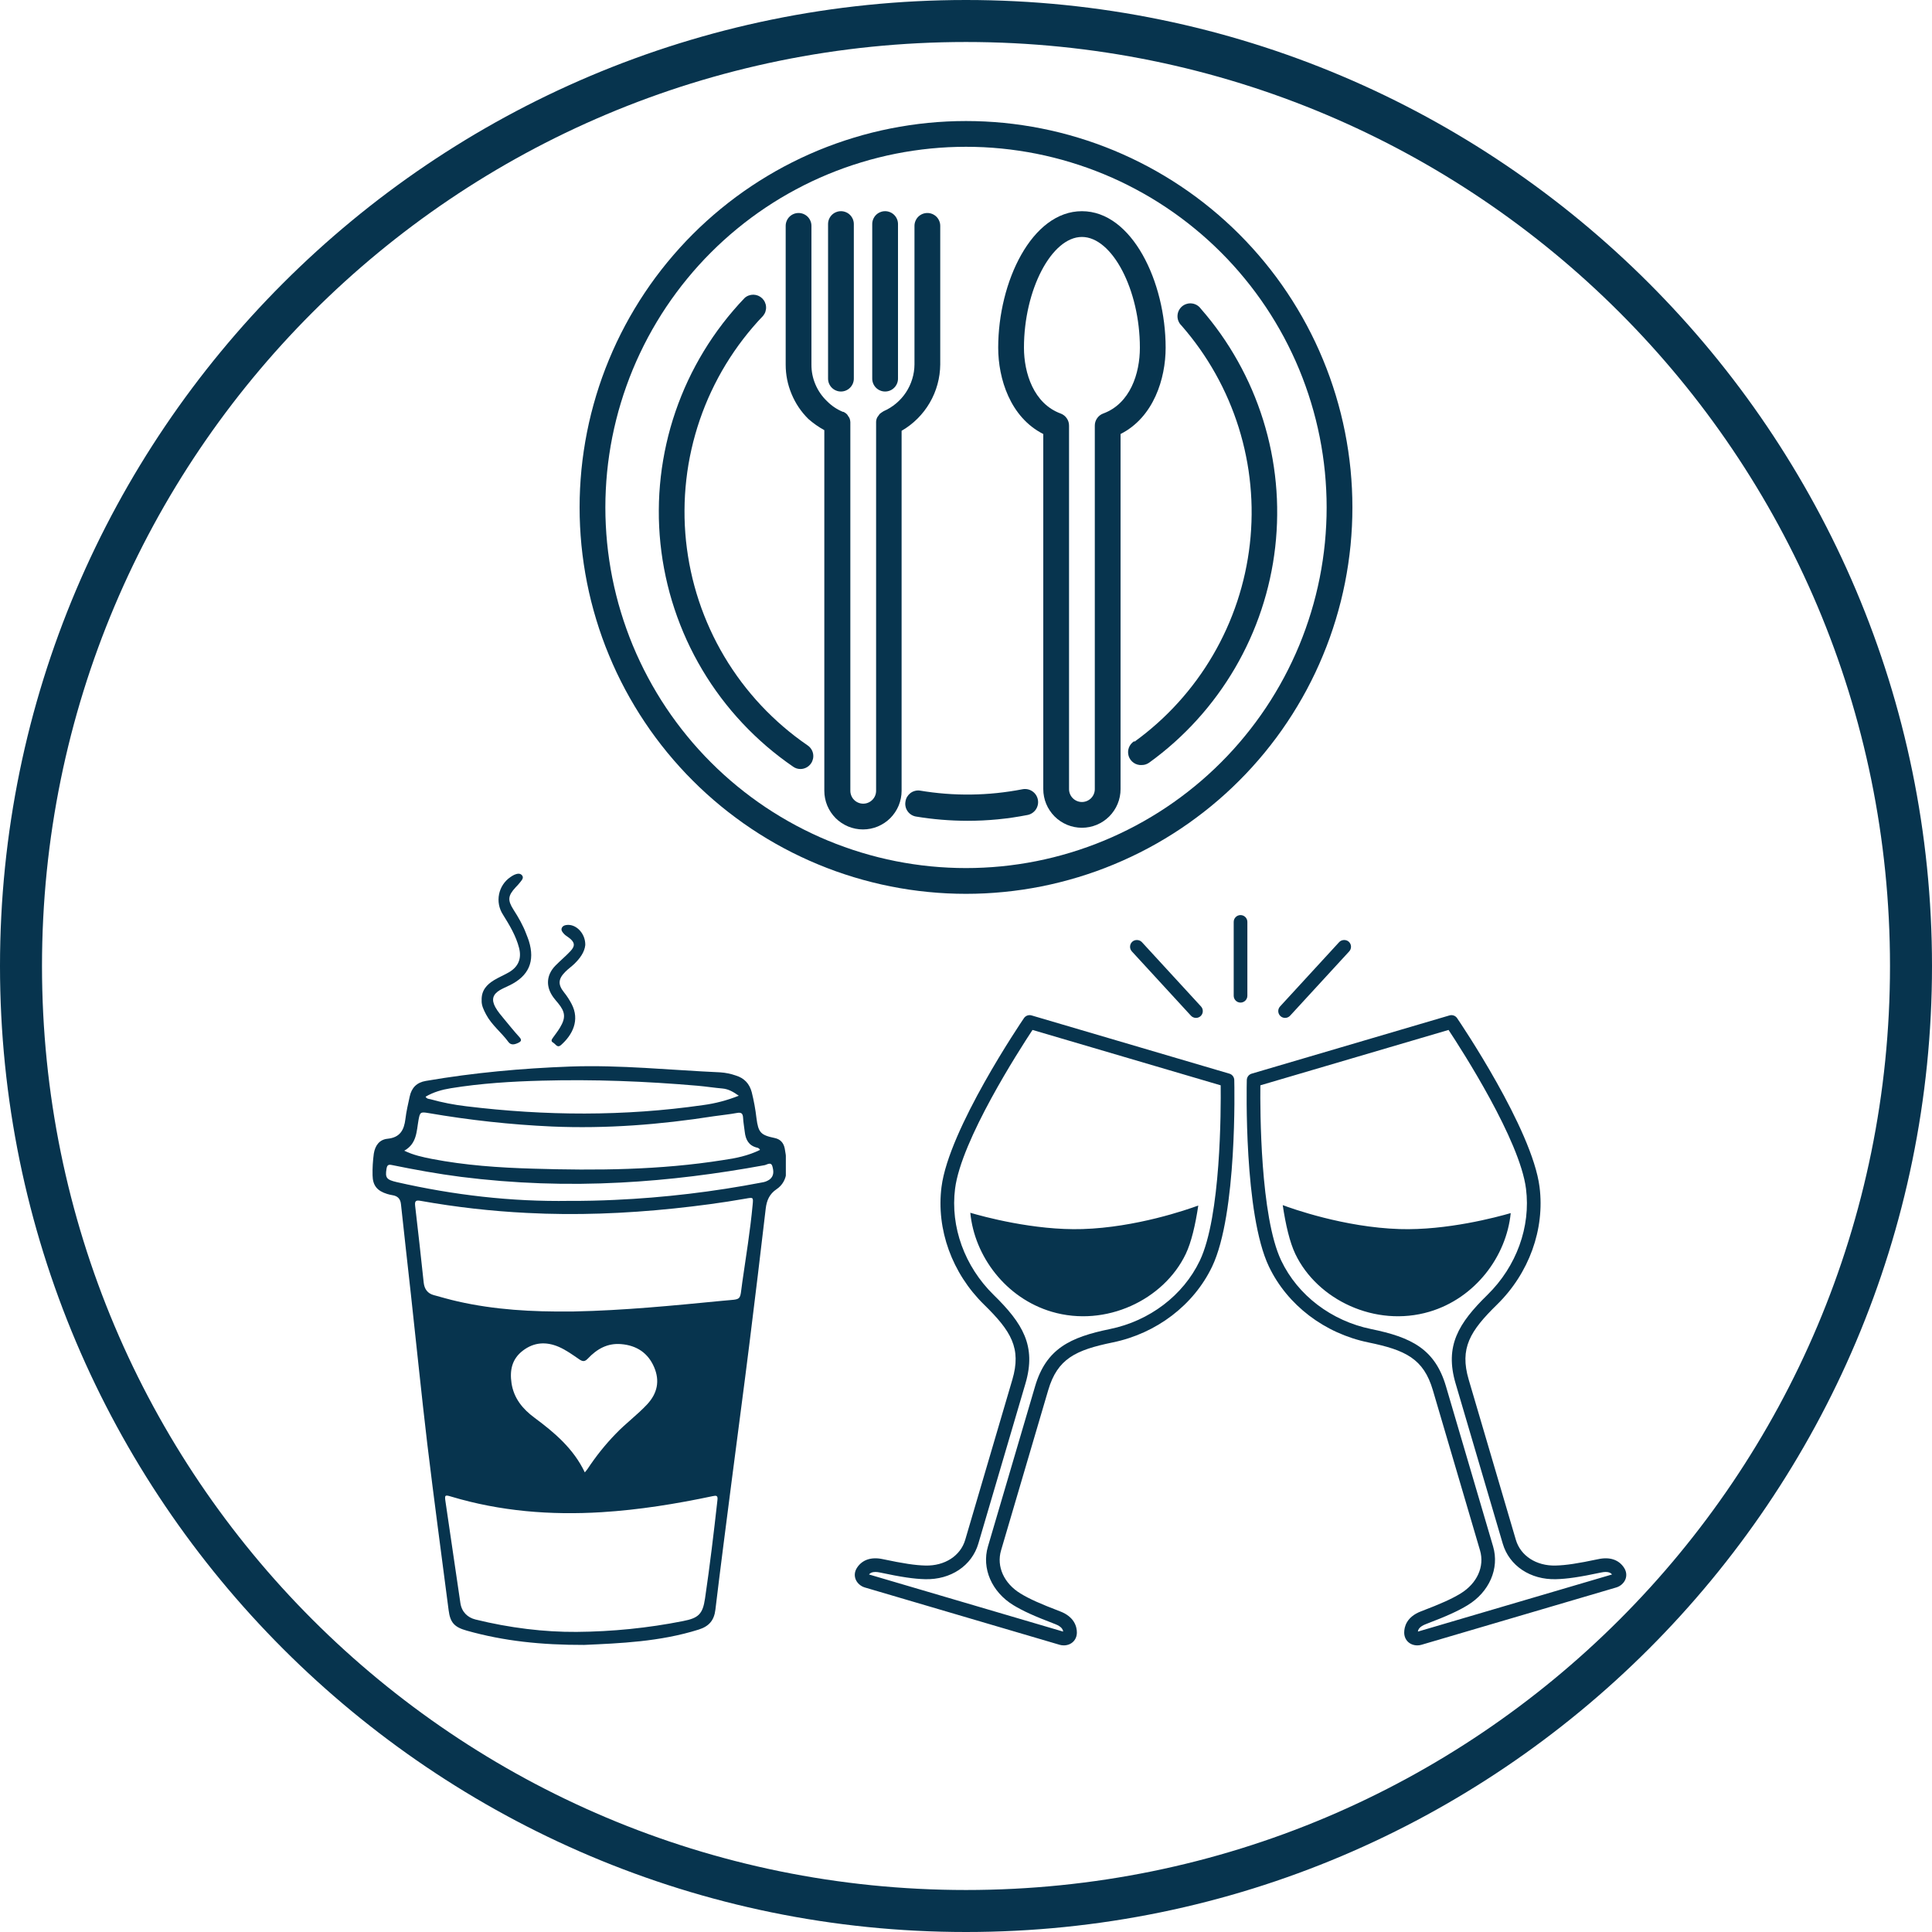 <svg xmlns="http://www.w3.org/2000/svg" xmlns:xlink="http://www.w3.org/1999/xlink" width="500" viewBox="0 0 375 375" height="500" preserveAspectRatio="xMidYMid meet"><defs><clipPath id="4a477c8f46"><path d="M 165.781 177.617 L 315.781 177.617 L 315.781 319.367 L 165.781 319.367 Z M 165.781 177.617 " clip-rule="nonzero"></path></clipPath><clipPath id="fdb0120f92"><path d="M 72.281 206 L 152.531 206 L 152.531 319.367 L 72.281 319.367 Z M 72.281 206 " clip-rule="nonzero"></path></clipPath><clipPath id="a084970c85"><path d="M 93 169.367 L 104 169.367 L 104 203 L 93 203 Z M 93 169.367 " clip-rule="nonzero"></path></clipPath><clipPath id="74da2bfdb8"><path d="M 112.5 23.492 L 262.5 23.492 L 262.5 173.492 L 112.5 173.492 Z M 112.5 23.492 " clip-rule="nonzero"></path></clipPath></defs><path fill="#07344e" d="M 187.5 0 C 84.051 0 0 84.051 0 187.5 C 0 290.949 84.051 375 187.5 375 C 290.949 375 375 290.949 375 187.5 C 375 84.051 290.949 0 187.5 0 Z M 187.5 8.152 C 286.656 8.152 366.848 88.344 366.848 187.5 C 366.848 286.656 286.656 366.848 187.5 366.848 C 88.344 366.848 8.152 286.656 8.152 187.5 C 8.152 88.344 88.344 8.152 187.5 8.152 Z M 187.5 8.152 " fill-opacity="1" fill-rule="nonzero"></path><g clip-path="url(#4a477c8f46)"><path fill="#07344e" d="M 259.926 182.871 L 248.461 195.352 C 248.219 195.613 248.094 195.953 248.109 196.305 C 248.125 196.66 248.277 196.988 248.539 197.227 C 248.785 197.453 249.102 197.574 249.434 197.574 C 249.805 197.574 250.16 197.418 250.41 197.145 L 261.879 184.664 C 262.121 184.402 262.242 184.066 262.23 183.711 C 262.215 183.355 262.062 183.031 261.801 182.789 C 261.281 182.316 260.402 182.352 259.926 182.871 Z M 221.645 182.871 C 221.172 182.352 220.289 182.316 219.773 182.789 C 219.512 183.031 219.359 183.355 219.344 183.711 C 219.328 184.066 219.453 184.402 219.691 184.664 L 231.16 197.145 C 231.41 197.418 231.77 197.574 232.137 197.574 C 232.473 197.574 232.789 197.453 233.035 197.227 C 233.297 196.988 233.449 196.66 233.461 196.305 C 233.477 195.953 233.355 195.613 233.113 195.352 Z M 240.785 177.617 C 240.055 177.617 239.461 178.211 239.461 178.941 L 239.461 193.273 C 239.461 194.008 240.055 194.602 240.785 194.602 C 241.516 194.602 242.113 194.008 242.113 193.273 L 242.113 178.941 C 242.113 178.211 241.516 177.617 240.785 177.617 Z M 271.676 238.562 C 260.855 238.223 250.605 234.523 248.977 233.914 C 249.543 237.719 250.332 241.113 251.422 243.398 C 255.68 252.297 266.949 257.695 277.418 254.613 C 286.34 251.988 292.398 243.867 293.23 235.461 C 290.504 236.254 280.82 238.848 271.676 238.562 Z M 244.637 210.66 C 244.586 215.379 244.598 236.137 248.695 244.703 C 251.91 251.43 258.434 256.391 266.137 257.969 C 273.906 259.562 278.52 261.805 280.66 269.082 L 289.812 300.176 C 291.062 304.426 289.078 309.004 284.867 311.566 C 283 312.703 280.805 313.699 276.781 315.23 C 275.465 315.73 275.25 316.328 275.215 316.691 L 312.898 305.602 C 312.68 305.336 312.348 305.117 311.672 305.117 C 311.41 305.117 311.117 305.152 310.793 305.219 C 306.582 306.113 304.199 306.465 302.008 306.52 C 297.039 306.652 292.945 303.91 291.684 299.625 L 282.531 268.531 C 280.391 261.254 283.055 256.867 288.719 251.324 C 294.34 245.82 297.137 238.121 296.195 230.723 C 295 221.297 283.766 203.848 281.164 199.91 Z M 275.105 319.367 C 273.629 319.367 272.559 318.324 272.555 316.883 C 272.555 315.809 272.977 313.84 275.836 312.754 C 279.695 311.285 281.77 310.348 283.492 309.301 C 286.707 307.34 288.191 304.055 287.27 300.926 L 278.117 269.832 C 276.324 263.73 272.809 262.043 265.605 260.566 C 257.094 258.82 249.875 253.316 246.301 245.848 C 241.414 235.625 241.977 210.688 242.004 209.633 C 242.016 209.055 242.402 208.555 242.953 208.395 L 281.352 197.09 C 281.902 196.93 282.5 197.141 282.82 197.617 C 283.418 198.492 297.398 219.148 298.824 230.387 C 299.871 238.605 296.785 247.141 290.574 253.219 C 285.32 258.359 283.281 261.684 285.074 267.785 L 294.227 298.879 C 295.141 301.984 298.203 303.969 301.941 303.871 C 303.953 303.82 306.203 303.48 310.246 302.625 C 312.492 302.148 314.238 302.758 315.242 304.32 C 315.68 305.008 315.777 305.781 315.512 306.496 C 315.227 307.258 314.539 307.883 313.715 308.125 L 275.898 319.254 C 275.645 319.328 275.379 319.367 275.105 319.367 Z M 188.336 235.398 C 189.141 243.824 195.215 251.98 204.156 254.613 C 214.621 257.695 225.895 252.297 230.152 243.398 C 231.234 241.133 232.02 237.77 232.586 233.992 C 230.402 234.797 220.516 238.238 210.105 238.562 C 200.707 238.855 190.73 236.105 188.336 235.398 Z M 168.672 305.602 L 206.355 316.691 C 206.32 316.312 206.094 315.727 204.793 315.23 C 200.766 313.699 198.574 312.703 196.703 311.566 C 192.496 309.004 190.508 304.426 191.758 300.176 L 200.91 269.082 C 203.055 261.805 207.668 259.562 215.434 257.969 C 223.141 256.391 229.66 251.43 232.879 244.703 C 236.98 236.133 236.988 215.379 236.934 210.66 L 200.41 199.91 C 197.809 203.848 186.574 221.301 185.379 230.723 C 184.438 238.121 187.234 245.82 192.852 251.324 C 198.52 256.867 201.184 261.254 199.043 268.531 L 189.891 299.625 C 188.629 303.91 184.535 306.652 179.562 306.52 C 177.375 306.465 174.992 306.113 170.777 305.219 C 170.457 305.152 170.16 305.117 169.898 305.117 C 169.215 305.117 168.883 305.344 168.672 305.602 Z M 206.469 319.367 C 206.195 319.367 205.926 319.328 205.676 319.254 L 167.859 308.125 C 167.035 307.883 166.348 307.258 166.062 306.496 C 165.797 305.781 165.891 305.008 166.332 304.32 C 167.336 302.758 169.082 302.148 171.328 302.625 C 175.367 303.48 177.621 303.82 179.633 303.871 C 183.383 303.961 186.434 301.984 187.348 298.879 L 196.496 267.785 C 198.293 261.684 196.254 258.359 191 253.219 C 184.789 247.141 181.703 238.605 182.746 230.387 C 184.176 219.148 198.156 198.492 198.75 197.617 C 199.074 197.141 199.668 196.93 200.223 197.09 L 238.621 208.395 C 239.172 208.555 239.559 209.055 239.57 209.633 C 239.598 210.688 240.16 235.625 235.27 245.848 C 231.699 253.316 224.48 258.82 215.969 260.566 C 208.766 262.043 205.25 263.73 203.457 269.832 L 194.305 300.926 C 193.383 304.055 194.867 307.34 198.082 309.301 C 199.801 310.348 201.875 311.281 205.738 312.754 C 208.598 313.84 209.02 315.809 209.02 316.883 C 209.016 318.324 207.945 319.367 206.469 319.367 " fill-opacity="1" fill-rule="nonzero"></path></g><g clip-path="url(#fdb0120f92)"><path fill="#07344e" d="M 113.375 319.277 C 105.078 319.297 97.766 318.531 90.594 316.504 C 88.203 315.832 87.387 314.965 87.078 312.539 C 85.691 301.797 84.234 291.055 82.938 280.281 C 81.793 270.598 80.82 260.895 79.75 251.191 C 79.105 245.371 78.449 239.535 77.824 233.711 C 77.703 232.637 77.148 232.137 76.145 231.98 C 75.816 231.93 75.484 231.84 75.176 231.754 C 73.234 231.164 72.352 230.145 72.316 228.133 C 72.281 226.73 72.367 225.309 72.559 223.906 C 72.816 222.348 73.633 221.188 75.227 221.031 C 77.652 220.789 78.43 219.332 78.691 217.203 C 78.863 215.73 79.211 214.273 79.523 212.836 C 79.887 211.137 80.891 210.098 82.66 209.805 C 91.926 208.211 101.246 207.363 110.656 207.016 C 120.41 206.668 130.074 207.707 139.793 208.141 C 140.836 208.211 141.855 208.418 142.844 208.766 C 144.473 209.266 145.477 210.359 145.91 211.988 C 146.324 213.652 146.637 215.332 146.828 217.027 C 147.191 219.836 147.645 220.32 150.379 220.891 C 151.523 221.133 152.113 221.879 152.32 222.938 C 152.613 224.426 152.719 225.969 152.633 227.477 C 152.562 228.844 151.852 230.09 150.711 230.836 C 149.359 231.754 148.82 232.984 148.629 234.562 C 147.625 243.223 146.57 251.887 145.496 260.531 C 144.387 269.469 143.172 278.41 142.031 287.348 C 140.957 295.699 139.863 304.066 138.859 312.434 C 138.617 314.531 137.594 315.676 135.621 316.297 C 128.082 318.672 120.305 318.965 113.375 319.277 Z M 110.723 254.555 C 110.949 254.555 111.176 254.555 111.398 254.555 C 121.066 254.363 130.664 253.41 140.281 252.477 C 144.145 252.094 143.535 252.648 144.09 248.801 C 144.801 243.848 145.617 238.91 146.082 233.902 C 146.223 232.379 146.258 232.379 144.715 232.656 C 140.105 233.469 135.465 234.074 130.82 234.562 C 121.309 235.547 111.781 235.93 102.234 235.426 C 95.34 235.082 88.461 234.301 81.672 233.09 C 80.805 232.934 80.457 233.02 80.578 234.043 C 81.168 239.012 81.707 244.004 82.242 248.977 C 82.383 250.207 82.988 251.055 84.199 251.383 C 85.742 251.801 87.266 252.25 88.824 252.598 C 96.031 254.242 103.363 254.641 110.723 254.555 Z M 111.918 316.75 C 118.848 316.695 125.762 316.004 132.57 314.652 C 135.602 314.062 136.398 313.285 136.848 310.25 C 137.785 303.895 138.547 297.52 139.258 291.145 C 139.363 290.258 139.016 290.258 138.34 290.398 C 131.219 291.906 124.047 293.066 116.754 293.516 C 106.859 294.121 97.09 293.344 87.562 290.484 C 86.367 290.121 86.281 290.191 86.469 291.453 C 87.422 298.039 88.395 304.605 89.363 311.168 C 89.621 312.887 90.766 313.961 92.273 314.34 C 98.926 315.984 105.699 316.801 111.918 316.75 Z M 147.52 223.195 C 147.398 222.953 147.176 222.781 146.898 222.746 C 145.32 222.348 144.73 221.203 144.559 219.715 C 144.453 218.797 144.281 217.879 144.23 216.941 C 144.18 216.129 143.902 215.867 143.051 216.023 C 141.562 216.301 140.039 216.441 138.531 216.664 C 128.117 218.293 117.672 219.109 107.137 218.656 C 99.098 218.293 91.078 217.41 83.145 216.043 C 81.602 215.781 81.516 215.887 81.238 217.375 C 80.84 219.559 80.945 221.965 78.465 223.352 C 80.27 224.219 82.02 224.582 83.75 224.93 C 90.266 226.195 96.848 226.645 103.449 226.836 C 115.781 227.215 128.102 227.113 140.332 225.172 C 142.809 224.824 145.234 224.324 147.52 223.195 Z M 113.512 285.789 C 113.738 285.512 113.91 285.32 114.051 285.113 C 115.66 282.672 117.5 280.367 119.543 278.27 C 121.465 276.262 123.719 274.617 125.625 272.57 C 127.598 270.441 128.102 268.031 126.973 265.383 C 125.797 262.625 123.598 261.152 120.598 260.895 C 117.914 260.652 115.852 261.848 114.102 263.699 C 113.496 264.344 113.082 264.289 112.422 263.84 C 111.141 262.957 109.875 262.039 108.438 261.414 C 105.996 260.375 103.656 260.512 101.508 262.141 C 99.359 263.77 98.91 265.969 99.289 268.5 C 99.742 271.426 101.457 273.488 103.727 275.168 C 107.625 278.062 111.312 281.164 113.512 285.789 Z M 143.398 212.68 C 142.324 211.918 141.387 211.383 140.227 211.277 C 138.598 211.137 136.988 210.879 135.359 210.738 C 125.328 209.875 115.281 209.477 105.215 209.754 C 99.273 209.91 93.348 210.273 87.492 211.227 C 85.793 211.504 84.133 211.969 82.605 212.871 C 82.848 213.305 83.215 213.285 83.523 213.355 C 85.812 213.996 88.152 214.449 90.508 214.727 C 105.82 216.594 121.152 216.699 136.449 214.5 C 138.844 214.188 141.18 213.562 143.398 212.68 Z M 110.566 233.09 C 113.496 233.105 116.426 233.035 119.352 232.898 C 128.949 232.465 138.512 231.32 147.953 229.504 C 148.473 229.434 148.961 229.227 149.391 228.93 C 150.277 228.238 150.172 227.25 149.914 226.367 C 149.652 225.449 148.871 226.07 148.406 226.16 C 139.172 227.855 129.867 229.051 120.477 229.535 C 110.137 230.09 99.758 229.727 89.484 228.43 C 84.996 227.855 80.547 227.043 76.109 226.141 C 75.383 225.984 75.141 226.125 75.02 226.867 C 74.742 228.602 75 228.984 77.012 229.449 C 88.047 231.961 99.223 233.277 110.566 233.09 Z M 110.566 233.09 " fill-opacity="1" fill-rule="nonzero"></path></g><g clip-path="url(#a084970c85)"><path fill="#07344e" d="M 93.488 194.16 C 93.418 192.254 94.473 191.113 95.895 190.246 C 96.848 189.672 97.887 189.242 98.84 188.688 C 100.625 187.613 101.266 186.051 100.762 184.027 C 100.156 181.652 98.91 179.59 97.625 177.527 C 96.051 175.105 96.691 171.863 99.082 170.234 C 99.324 170.062 99.586 169.906 99.844 169.785 C 100.348 169.578 100.918 169.438 101.301 169.871 C 101.75 170.375 101.266 170.84 100.969 171.238 C 100.695 171.586 100.398 171.914 100.086 172.227 C 98.598 173.84 98.477 174.707 99.672 176.574 C 100.641 178.082 101.523 179.609 102.148 181.289 C 102.32 181.738 102.512 182.188 102.652 182.641 C 103.883 186.59 102.633 189.449 98.91 191.25 C 98.27 191.562 97.609 191.84 97.02 192.184 C 95.633 193.016 95.359 194.039 96.137 195.477 C 96.621 196.359 97.281 197.105 97.922 197.887 C 98.875 199.027 99.793 200.188 100.797 201.281 C 101.367 201.906 101.145 202.164 100.504 202.457 C 99.863 202.754 99.168 202.91 98.684 202.25 C 97.332 200.398 95.445 198.977 94.352 196.914 C 93.887 196.031 93.434 195.129 93.488 194.16 Z M 93.488 194.16 " fill-opacity="1" fill-rule="nonzero"></path></g><path fill="#07344e" d="M 113.602 183.438 C 113.461 184.805 112.578 186.02 111.469 187.094 C 110.914 187.629 110.258 188.078 109.719 188.633 C 108.332 190.02 108.266 191.113 109.496 192.637 C 110.047 193.328 110.535 194.074 110.949 194.871 C 112.594 198.008 111.121 200.898 108.852 202.875 C 108.16 203.465 107.812 202.613 107.363 202.371 C 106.828 202.078 107.121 201.715 107.363 201.367 C 107.812 200.742 108.297 200.121 108.699 199.445 C 109.84 197.539 109.738 196.43 108.316 194.699 C 108.004 194.332 107.691 193.969 107.398 193.57 C 105.891 191.492 106.031 189.242 107.812 187.422 C 108.75 186.469 109.77 185.621 110.691 184.648 C 111.695 183.594 111.59 182.883 110.414 182 C 110.082 181.758 109.719 181.547 109.461 181.254 C 109.199 180.961 108.82 180.562 109.062 180.074 C 109.285 179.641 109.738 179.539 110.203 179.52 C 111.953 179.453 113.652 181.27 113.602 183.438 Z M 113.602 183.438 " fill-opacity="1" fill-rule="nonzero"></path><g clip-path="url(#74da2bfdb8)"><path fill="#07344e" d="M 187.5 173.492 C 188.727 173.492 189.953 173.461 191.18 173.402 C 192.406 173.34 193.629 173.25 194.852 173.129 C 196.074 173.012 197.289 172.859 198.504 172.68 C 199.719 172.5 200.93 172.289 202.133 172.051 C 203.336 171.812 204.531 171.543 205.723 171.242 C 206.914 170.945 208.098 170.617 209.27 170.262 C 210.445 169.906 211.609 169.52 212.766 169.109 C 213.922 168.695 215.066 168.254 216.203 167.781 C 217.336 167.312 218.457 166.816 219.566 166.289 C 220.676 165.766 221.773 165.215 222.855 164.637 C 223.938 164.059 225.004 163.453 226.059 162.82 C 227.109 162.191 228.148 161.535 229.168 160.852 C 230.188 160.172 231.191 159.465 232.176 158.73 C 233.164 158 234.129 157.246 235.078 156.469 C 236.027 155.688 236.957 154.887 237.867 154.062 C 238.777 153.238 239.664 152.395 240.531 151.523 C 241.402 150.656 242.246 149.77 243.07 148.859 C 243.895 147.949 244.695 147.02 245.477 146.07 C 246.254 145.121 247.008 144.156 247.742 143.168 C 248.473 142.184 249.18 141.18 249.859 140.16 C 250.543 139.141 251.199 138.102 251.828 137.051 C 252.461 135.996 253.066 134.93 253.645 133.848 C 254.223 132.766 254.773 131.668 255.301 130.559 C 255.824 129.449 256.32 128.328 256.789 127.191 C 257.262 126.059 257.703 124.914 258.117 123.758 C 258.527 122.602 258.914 121.438 259.27 120.262 C 259.625 119.09 259.953 117.906 260.254 116.715 C 260.551 115.523 260.82 114.328 261.059 113.125 C 261.297 111.918 261.508 110.711 261.688 109.496 C 261.867 108.281 262.02 107.066 262.141 105.844 C 262.258 104.621 262.348 103.398 262.41 102.172 C 262.469 100.945 262.5 99.719 262.5 98.492 C 262.5 97.266 262.469 96.039 262.41 94.812 C 262.348 93.586 262.258 92.363 262.141 91.141 C 262.02 89.918 261.867 88.699 261.688 87.488 C 261.508 86.273 261.297 85.062 261.059 83.859 C 260.82 82.656 260.551 81.457 260.254 80.27 C 259.953 79.078 259.625 77.895 259.27 76.719 C 258.914 75.547 258.527 74.379 258.117 73.227 C 257.703 72.07 257.262 70.926 256.789 69.789 C 256.32 68.656 255.824 67.535 255.301 66.426 C 254.773 65.316 254.223 64.219 253.645 63.137 C 253.066 62.055 252.461 60.988 251.828 59.934 C 251.199 58.883 250.543 57.844 249.859 56.824 C 249.18 55.805 248.473 54.801 247.742 53.812 C 247.008 52.828 246.254 51.859 245.477 50.914 C 244.695 49.965 243.895 49.035 243.07 48.125 C 242.246 47.215 241.402 46.328 240.531 45.457 C 239.664 44.59 238.777 43.746 237.867 42.922 C 236.957 42.098 236.027 41.293 235.078 40.516 C 234.129 39.738 233.164 38.98 232.176 38.25 C 231.191 37.52 230.188 36.812 229.168 36.133 C 228.148 35.449 227.109 34.793 226.059 34.164 C 225.004 33.531 223.938 32.926 222.855 32.348 C 221.773 31.77 220.676 31.219 219.566 30.691 C 218.457 30.168 217.336 29.672 216.203 29.199 C 215.066 28.73 213.922 28.289 212.766 27.875 C 211.609 27.461 210.445 27.078 209.27 26.723 C 208.098 26.363 206.914 26.039 205.723 25.738 C 204.531 25.441 203.336 25.172 202.133 24.934 C 200.93 24.695 199.719 24.484 198.504 24.305 C 197.289 24.125 196.074 23.973 194.852 23.852 C 193.629 23.734 192.406 23.641 191.18 23.582 C 189.953 23.523 188.727 23.492 187.5 23.492 C 186.273 23.492 185.047 23.523 183.82 23.582 C 182.594 23.641 181.371 23.734 180.148 23.852 C 178.926 23.973 177.711 24.125 176.496 24.305 C 175.281 24.484 174.07 24.695 172.867 24.934 C 171.664 25.172 170.469 25.441 169.277 25.738 C 168.086 26.039 166.902 26.363 165.73 26.723 C 164.555 27.078 163.391 27.461 162.234 27.875 C 161.078 28.289 159.934 28.73 158.797 29.199 C 157.664 29.672 156.543 30.168 155.434 30.691 C 154.324 31.219 153.227 31.77 152.145 32.348 C 151.062 32.926 149.996 33.531 148.941 34.164 C 147.891 34.793 146.852 35.449 145.832 36.133 C 144.812 36.812 143.809 37.52 142.824 38.25 C 141.836 38.98 140.871 39.738 139.922 40.516 C 138.973 41.293 138.043 42.098 137.133 42.922 C 136.223 43.746 135.336 44.59 134.469 45.457 C 133.598 46.328 132.754 47.215 131.93 48.125 C 131.105 49.035 130.305 49.965 129.523 50.914 C 128.746 51.859 127.992 52.828 127.258 53.812 C 126.527 54.801 125.82 55.805 125.141 56.824 C 124.457 57.844 123.801 58.883 123.172 59.934 C 122.539 60.988 121.934 62.055 121.355 63.137 C 120.777 64.219 120.227 65.316 119.699 66.426 C 119.176 67.535 118.68 68.656 118.211 69.789 C 117.738 70.926 117.297 72.07 116.883 73.227 C 116.469 74.379 116.086 75.547 115.73 76.719 C 115.375 77.895 115.047 79.078 114.746 80.27 C 114.449 81.457 114.18 82.656 113.941 83.859 C 113.703 85.062 113.492 86.273 113.312 87.488 C 113.133 88.699 112.98 89.918 112.859 91.141 C 112.742 92.363 112.652 93.586 112.59 94.812 C 112.531 96.039 112.5 97.266 112.5 98.492 C 112.5 99.719 112.531 100.945 112.59 102.172 C 112.652 103.398 112.742 104.621 112.859 105.844 C 112.98 107.066 113.133 108.281 113.312 109.496 C 113.492 110.711 113.703 111.918 113.941 113.125 C 114.18 114.328 114.449 115.523 114.746 116.715 C 115.047 117.906 115.375 119.09 115.73 120.262 C 116.086 121.438 116.469 122.602 116.883 123.758 C 117.297 124.914 117.738 126.059 118.211 127.191 C 118.68 128.328 119.176 129.449 119.699 130.559 C 120.227 131.668 120.777 132.766 121.355 133.848 C 121.934 134.93 122.539 135.996 123.172 137.051 C 123.801 138.102 124.457 139.141 125.141 140.16 C 125.82 141.18 126.527 142.184 127.258 143.168 C 127.992 144.156 128.746 145.121 129.523 146.07 C 130.305 147.02 131.105 147.949 131.93 148.859 C 132.754 149.77 133.598 150.656 134.469 151.523 C 135.336 152.395 136.223 153.238 137.133 154.062 C 138.043 154.887 138.973 155.688 139.922 156.469 C 140.871 157.246 141.836 158 142.824 158.73 C 143.809 159.465 144.812 160.172 145.832 160.852 C 146.852 161.535 147.891 162.191 148.941 162.82 C 149.996 163.453 151.062 164.059 152.145 164.637 C 153.227 165.215 154.324 165.766 155.434 166.289 C 156.543 166.816 157.664 167.312 158.797 167.781 C 159.934 168.254 161.078 168.695 162.234 169.109 C 163.391 169.52 164.555 169.906 165.73 170.262 C 166.902 170.617 168.086 170.945 169.277 171.242 C 170.469 171.543 171.664 171.812 172.867 172.051 C 174.07 172.289 175.281 172.5 176.496 172.68 C 177.711 172.859 178.926 173.012 180.148 173.129 C 181.371 173.25 182.594 173.34 183.82 173.402 C 185.047 173.461 186.273 173.492 187.5 173.492 Z M 187.5 28.492 C 188.645 28.492 189.789 28.52 190.934 28.574 C 192.078 28.633 193.223 28.715 194.359 28.828 C 195.5 28.941 196.637 29.082 197.77 29.25 C 198.906 29.418 200.031 29.613 201.156 29.836 C 202.281 30.059 203.398 30.312 204.508 30.59 C 205.621 30.867 206.723 31.172 207.82 31.508 C 208.918 31.84 210.004 32.199 211.082 32.582 C 212.16 32.969 213.23 33.383 214.289 33.82 C 215.348 34.258 216.395 34.723 217.43 35.211 C 218.465 35.703 219.488 36.219 220.496 36.758 C 221.508 37.297 222.504 37.863 223.488 38.449 C 224.469 39.039 225.438 39.652 226.391 40.289 C 227.344 40.926 228.277 41.586 229.199 42.266 C 230.117 42.949 231.023 43.656 231.906 44.383 C 232.793 45.109 233.66 45.855 234.508 46.625 C 235.359 47.395 236.188 48.184 236.996 48.996 C 237.809 49.805 238.598 50.633 239.367 51.484 C 240.137 52.332 240.883 53.199 241.609 54.086 C 242.336 54.969 243.043 55.871 243.723 56.793 C 244.406 57.715 245.066 58.648 245.703 59.602 C 246.34 60.555 246.953 61.523 247.539 62.504 C 248.129 63.488 248.695 64.484 249.234 65.492 C 249.773 66.504 250.289 67.527 250.777 68.562 C 251.27 69.598 251.734 70.645 252.172 71.703 C 252.609 72.762 253.023 73.832 253.406 74.91 C 253.793 75.988 254.152 77.074 254.484 78.172 C 254.816 79.27 255.125 80.371 255.402 81.484 C 255.68 82.594 255.93 83.711 256.156 84.836 C 256.379 85.961 256.574 87.086 256.742 88.219 C 256.91 89.355 257.051 90.492 257.164 91.629 C 257.273 92.77 257.359 93.914 257.414 95.059 C 257.473 96.203 257.5 97.348 257.5 98.492 C 257.5 99.637 257.473 100.781 257.414 101.926 C 257.359 103.07 257.273 104.215 257.164 105.352 C 257.051 106.492 256.91 107.629 256.742 108.762 C 256.574 109.895 256.379 111.023 256.156 112.148 C 255.93 113.273 255.68 114.391 255.402 115.5 C 255.125 116.613 254.816 117.715 254.484 118.812 C 254.152 119.906 253.793 120.996 253.406 122.074 C 253.023 123.152 252.609 124.223 252.172 125.281 C 251.734 126.34 251.27 127.387 250.777 128.422 C 250.289 129.457 249.773 130.48 249.234 131.488 C 248.695 132.5 248.129 133.496 247.539 134.48 C 246.953 135.461 246.34 136.43 245.703 137.383 C 245.066 138.336 244.406 139.27 243.723 140.191 C 243.043 141.109 242.336 142.016 241.609 142.898 C 240.883 143.785 240.137 144.652 239.367 145.5 C 238.598 146.352 237.809 147.18 236.996 147.988 C 236.188 148.801 235.359 149.59 234.508 150.359 C 233.66 151.129 232.793 151.875 231.906 152.602 C 231.023 153.328 230.117 154.035 229.199 154.715 C 228.277 155.398 227.344 156.059 226.391 156.695 C 225.438 157.332 224.469 157.945 223.488 158.531 C 222.504 159.121 221.508 159.688 220.496 160.227 C 219.488 160.766 218.465 161.281 217.43 161.77 C 216.395 162.262 215.348 162.727 214.289 163.164 C 213.23 163.602 212.16 164.016 211.082 164.398 C 210.004 164.785 208.918 165.145 207.82 165.477 C 206.723 165.809 205.621 166.117 204.508 166.395 C 203.398 166.672 202.281 166.922 201.156 167.148 C 200.031 167.371 198.906 167.566 197.77 167.734 C 196.637 167.902 195.5 168.043 194.359 168.156 C 193.223 168.266 192.078 168.352 190.934 168.406 C 189.789 168.465 188.645 168.492 187.5 168.492 C 186.355 168.492 185.211 168.465 184.066 168.406 C 182.922 168.352 181.777 168.266 180.641 168.156 C 179.5 168.043 178.363 167.902 177.23 167.734 C 176.094 167.566 174.969 167.371 173.844 167.148 C 172.719 166.922 171.602 166.672 170.492 166.395 C 169.379 166.117 168.277 165.809 167.18 165.477 C 166.082 165.145 164.996 164.785 163.918 164.398 C 162.84 164.016 161.77 163.602 160.711 163.164 C 159.652 162.727 158.605 162.262 157.57 161.77 C 156.535 161.281 155.512 160.766 154.504 160.227 C 153.492 159.688 152.496 159.121 151.512 158.531 C 150.531 157.945 149.562 157.332 148.609 156.695 C 147.656 156.059 146.723 155.398 145.801 154.715 C 144.883 154.035 143.977 153.328 143.094 152.602 C 142.207 151.875 141.34 151.129 140.492 150.359 C 139.641 149.59 138.812 148.801 138.004 147.988 C 137.191 147.18 136.402 146.352 135.633 145.5 C 134.863 144.652 134.117 143.785 133.391 142.898 C 132.664 142.016 131.957 141.109 131.277 140.191 C 130.594 139.27 129.934 138.336 129.297 137.383 C 128.66 136.43 128.047 135.461 127.461 134.48 C 126.871 133.496 126.305 132.5 125.766 131.488 C 125.227 130.48 124.711 129.457 124.223 128.422 C 123.73 127.387 123.266 126.34 122.828 125.281 C 122.391 124.223 121.977 123.152 121.594 122.074 C 121.207 120.996 120.848 119.906 120.516 118.812 C 120.18 117.715 119.875 116.613 119.598 115.5 C 119.32 114.391 119.07 113.273 118.844 112.148 C 118.621 111.023 118.426 109.895 118.258 108.762 C 118.09 107.629 117.949 106.492 117.836 105.352 C 117.727 104.215 117.641 103.07 117.586 101.926 C 117.527 100.781 117.5 99.637 117.5 98.492 C 117.5 97.348 117.527 96.203 117.586 95.059 C 117.641 93.914 117.727 92.77 117.836 91.629 C 117.949 90.492 118.09 89.355 118.258 88.219 C 118.426 87.086 118.621 85.961 118.844 84.836 C 119.07 83.711 119.32 82.594 119.598 81.484 C 119.875 80.371 120.18 79.27 120.516 78.172 C 120.848 77.074 121.207 75.988 121.594 74.91 C 121.977 73.832 122.391 72.762 122.828 71.703 C 123.266 70.645 123.73 69.598 124.223 68.562 C 124.711 67.527 125.227 66.504 125.766 65.492 C 126.305 64.484 126.871 63.488 127.461 62.504 C 128.047 61.523 128.66 60.555 129.297 59.602 C 129.934 58.648 130.594 57.715 131.277 56.793 C 131.957 55.871 132.664 54.969 133.391 54.086 C 134.117 53.199 134.863 52.332 135.633 51.484 C 136.402 50.633 137.191 49.805 138.004 48.996 C 138.812 48.184 139.641 47.395 140.492 46.625 C 141.34 45.855 142.207 45.109 143.094 44.383 C 143.977 43.656 144.883 42.949 145.801 42.266 C 146.723 41.586 147.656 40.926 148.609 40.289 C 149.562 39.652 150.531 39.039 151.512 38.449 C 152.496 37.863 153.492 37.297 154.504 36.758 C 155.512 36.219 156.535 35.703 157.57 35.211 C 158.605 34.723 159.652 34.258 160.711 33.82 C 161.77 33.383 162.84 32.969 163.918 32.582 C 164.996 32.199 166.082 31.84 167.18 31.508 C 168.277 31.172 169.379 30.867 170.492 30.59 C 171.602 30.312 172.719 30.059 173.844 29.836 C 174.969 29.613 176.094 29.418 177.23 29.25 C 178.363 29.082 179.5 28.941 180.641 28.828 C 181.777 28.715 182.922 28.633 184.066 28.574 C 185.211 28.52 186.355 28.492 187.5 28.492 Z M 187.5 28.492 " fill-opacity="1" fill-rule="nonzero"></path></g><path fill="#07344e" d="M 153.949 148.816 C 154.379 149.117 154.852 149.266 155.375 149.266 C 155.785 149.262 156.172 149.164 156.535 148.969 C 156.898 148.773 157.195 148.508 157.426 148.168 C 157.613 147.895 157.738 147.594 157.809 147.27 C 157.875 146.945 157.879 146.621 157.82 146.293 C 157.758 145.969 157.637 145.668 157.457 145.391 C 157.277 145.113 157.047 144.879 156.773 144.691 C 155.957 144.129 155.152 143.547 154.363 142.941 C 153.574 142.336 152.805 141.711 152.051 141.062 C 151.297 140.418 150.562 139.75 149.844 139.062 C 149.125 138.379 148.426 137.672 147.746 136.945 C 147.066 136.223 146.406 135.48 145.77 134.719 C 145.129 133.961 144.512 133.184 143.914 132.391 C 143.316 131.594 142.742 130.785 142.188 129.961 C 141.633 129.137 141.102 128.297 140.594 127.441 C 140.086 126.59 139.602 125.723 139.141 124.844 C 138.68 123.961 138.242 123.07 137.832 122.168 C 137.418 121.262 137.031 120.348 136.668 119.426 C 136.305 118.5 135.965 117.566 135.652 116.621 C 135.34 115.68 135.055 114.73 134.793 113.77 C 134.531 112.812 134.297 111.848 134.09 110.875 C 133.879 109.906 133.699 108.93 133.543 107.945 C 133.387 106.965 133.258 105.98 133.152 104.992 C 133.051 104.004 132.977 103.016 132.926 102.023 C 132.879 101.031 132.855 100.039 132.863 99.043 C 132.867 98.051 132.898 97.059 132.957 96.066 C 133.016 95.074 133.102 94.086 133.215 93.098 C 133.324 92.109 133.465 91.129 133.629 90.148 C 133.797 89.168 133.988 88.195 134.207 87.227 C 134.426 86.258 134.668 85.293 134.941 84.34 C 135.211 83.383 135.508 82.434 135.828 81.496 C 136.152 80.555 136.5 79.625 136.871 78.703 C 137.242 77.781 137.641 76.871 138.062 75.973 C 138.484 75.074 138.93 74.188 139.398 73.309 C 139.867 72.434 140.363 71.574 140.879 70.723 C 141.395 69.875 141.934 69.043 142.496 68.223 C 143.059 67.402 143.641 66.598 144.246 65.812 C 144.852 65.023 145.477 64.254 146.125 63.5 C 146.77 62.746 147.438 62.008 148.125 61.293 C 148.324 61.047 148.477 60.777 148.574 60.477 C 148.672 60.176 148.711 59.871 148.691 59.555 C 148.676 59.238 148.598 58.938 148.465 58.652 C 148.336 58.367 148.152 58.113 147.926 57.895 C 147.699 57.676 147.438 57.508 147.148 57.387 C 146.855 57.27 146.551 57.207 146.234 57.199 C 145.922 57.195 145.617 57.25 145.32 57.359 C 145.023 57.469 144.758 57.629 144.523 57.844 C 143.777 58.625 143.047 59.426 142.344 60.25 C 141.637 61.07 140.953 61.914 140.293 62.773 C 139.633 63.633 138.996 64.508 138.383 65.402 C 137.773 66.297 137.184 67.203 136.621 68.129 C 136.059 69.055 135.52 69.996 135.008 70.949 C 134.492 71.906 134.008 72.875 133.547 73.855 C 133.086 74.836 132.656 75.828 132.25 76.832 C 131.844 77.84 131.465 78.852 131.113 79.879 C 130.762 80.902 130.438 81.938 130.141 82.98 C 129.848 84.023 129.582 85.07 129.344 86.129 C 129.105 87.188 128.895 88.25 128.715 89.316 C 128.531 90.387 128.379 91.457 128.258 92.535 C 128.137 93.613 128.043 94.691 127.977 95.773 C 127.914 96.855 127.879 97.938 127.875 99.02 C 127.867 100.105 127.891 101.188 127.945 102.27 C 127.996 103.352 128.082 104.434 128.191 105.508 C 128.305 106.586 128.445 107.66 128.613 108.73 C 128.785 109.801 128.984 110.867 129.211 111.926 C 129.438 112.984 129.695 114.039 129.977 115.082 C 130.262 116.129 130.574 117.168 130.918 118.195 C 131.258 119.223 131.625 120.242 132.023 121.25 C 132.418 122.258 132.84 123.258 133.289 124.242 C 133.742 125.227 134.215 126.203 134.719 127.16 C 135.223 128.121 135.75 129.066 136.305 130 C 136.859 130.93 137.438 131.844 138.039 132.746 C 138.645 133.645 139.273 134.527 139.922 135.395 C 140.574 136.262 141.25 137.109 141.945 137.938 C 142.645 138.766 143.363 139.578 144.105 140.367 C 144.844 141.156 145.605 141.926 146.391 142.676 C 147.172 143.426 147.977 144.152 148.797 144.859 C 149.621 145.566 150.461 146.246 151.32 146.906 C 152.18 147.566 153.055 148.203 153.949 148.816 Z M 153.949 148.816 " fill-opacity="1" fill-rule="nonzero"></path><path fill="#07344e" d="M 175.75 155.59 C 175.691 155.922 175.699 156.246 175.773 156.574 C 175.844 156.898 175.977 157.195 176.172 157.469 C 176.363 157.742 176.602 157.965 176.883 158.145 C 177.164 158.32 177.473 158.438 177.801 158.492 C 181.109 159.039 184.445 159.312 187.801 159.316 C 191.711 159.32 195.586 158.945 199.426 158.191 C 199.758 158.129 200.062 158.004 200.344 157.82 C 200.629 157.633 200.863 157.402 201.055 157.125 C 201.242 156.844 201.371 156.539 201.441 156.211 C 201.512 155.879 201.512 155.547 201.449 155.215 C 201.387 154.887 201.262 154.578 201.078 154.297 C 200.895 154.016 200.66 153.777 200.383 153.59 C 200.102 153.398 199.797 153.27 199.469 153.199 C 199.137 153.133 198.805 153.129 198.477 153.191 C 191.824 154.48 185.156 154.566 178.477 153.441 C 178.152 153.41 177.836 153.438 177.527 153.531 C 177.215 153.621 176.934 153.766 176.68 153.965 C 176.426 154.168 176.219 154.406 176.055 154.688 C 175.895 154.969 175.793 155.27 175.75 155.59 Z M 175.75 155.59 " fill-opacity="1" fill-rule="nonzero"></path><path fill="#07344e" d="M 220.148 143.867 C 219.91 144.012 219.703 144.195 219.527 144.41 C 219.348 144.625 219.211 144.863 219.113 145.125 C 219.016 145.387 218.965 145.66 218.957 145.938 C 218.953 146.219 218.992 146.492 219.074 146.758 C 219.16 147.023 219.285 147.27 219.453 147.492 C 219.621 147.715 219.82 147.906 220.051 148.062 C 220.281 148.223 220.531 148.336 220.801 148.41 C 221.07 148.484 221.348 148.512 221.625 148.492 C 222.16 148.488 222.641 148.328 223.074 148.016 C 223.918 147.406 224.742 146.777 225.551 146.125 C 226.363 145.473 227.152 144.801 227.93 144.105 C 228.703 143.414 229.457 142.699 230.195 141.965 C 230.934 141.234 231.652 140.484 232.348 139.711 C 233.047 138.941 233.727 138.156 234.383 137.348 C 235.039 136.543 235.676 135.723 236.289 134.883 C 236.906 134.047 237.496 133.191 238.066 132.324 C 238.637 131.453 239.184 130.57 239.711 129.672 C 240.234 128.777 240.734 127.863 241.211 126.941 C 241.688 126.02 242.141 125.082 242.57 124.137 C 243 123.188 243.402 122.23 243.781 121.262 C 244.16 120.293 244.512 119.316 244.84 118.332 C 245.168 117.344 245.469 116.352 245.746 115.348 C 246.023 114.348 246.273 113.336 246.496 112.32 C 246.719 111.309 246.918 110.285 247.09 109.262 C 247.258 108.234 247.402 107.207 247.52 106.176 C 247.637 105.141 247.727 104.105 247.789 103.066 C 247.855 102.031 247.891 100.992 247.898 99.953 C 247.91 98.914 247.891 97.875 247.848 96.836 C 247.805 95.797 247.73 94.762 247.633 93.727 C 247.535 92.691 247.41 91.66 247.258 90.633 C 247.105 89.602 246.926 88.578 246.723 87.559 C 246.516 86.543 246.285 85.527 246.027 84.52 C 245.77 83.516 245.484 82.516 245.176 81.523 C 244.867 80.531 244.531 79.547 244.168 78.57 C 243.809 77.598 243.422 76.633 243.012 75.676 C 242.602 74.723 242.164 73.777 241.703 72.848 C 241.242 71.914 240.762 70.996 240.25 70.09 C 239.742 69.18 239.211 68.289 238.66 67.41 C 238.105 66.531 237.527 65.664 236.93 64.816 C 236.328 63.965 235.707 63.133 235.066 62.316 C 234.422 61.5 233.758 60.699 233.074 59.918 C 232.867 59.633 232.613 59.402 232.312 59.223 C 232.008 59.047 231.68 58.938 231.332 58.898 C 230.984 58.855 230.641 58.891 230.305 58.996 C 229.969 59.098 229.668 59.266 229.402 59.496 C 229.141 59.73 228.934 60.004 228.785 60.324 C 228.637 60.641 228.559 60.977 228.551 61.328 C 228.543 61.68 228.605 62.016 228.742 62.34 C 228.875 62.664 229.07 62.949 229.324 63.191 C 229.953 63.91 230.562 64.641 231.152 65.391 C 231.742 66.141 232.312 66.902 232.859 67.68 C 233.41 68.461 233.941 69.25 234.449 70.059 C 234.957 70.863 235.445 71.684 235.91 72.512 C 236.379 73.344 236.82 74.188 237.246 75.043 C 237.668 75.895 238.066 76.762 238.445 77.637 C 238.82 78.512 239.176 79.395 239.508 80.289 C 239.84 81.184 240.148 82.082 240.434 82.992 C 240.715 83.902 240.977 84.82 241.215 85.742 C 241.453 86.664 241.664 87.594 241.852 88.527 C 242.043 89.461 242.207 90.402 242.348 91.344 C 242.484 92.285 242.602 93.23 242.691 94.18 C 242.781 95.129 242.848 96.078 242.891 97.031 C 242.934 97.984 242.949 98.938 242.941 99.891 C 242.934 100.844 242.898 101.797 242.84 102.746 C 242.785 103.699 242.703 104.648 242.594 105.594 C 242.488 106.539 242.355 107.484 242.199 108.426 C 242.043 109.363 241.863 110.301 241.66 111.23 C 241.453 112.16 241.227 113.086 240.973 114.004 C 240.719 114.926 240.445 115.836 240.145 116.742 C 239.844 117.645 239.52 118.543 239.172 119.43 C 238.828 120.316 238.457 121.195 238.066 122.062 C 237.672 122.934 237.258 123.789 236.82 124.637 C 236.383 125.484 235.926 126.32 235.445 127.141 C 234.965 127.965 234.461 128.777 233.941 129.574 C 233.418 130.371 232.875 131.152 232.312 131.922 C 231.75 132.691 231.164 133.445 230.562 134.184 C 229.961 134.922 229.34 135.645 228.699 136.352 C 228.059 137.055 227.402 137.746 226.727 138.418 C 226.051 139.09 225.359 139.742 224.648 140.379 C 223.938 141.016 223.211 141.633 222.469 142.23 C 221.73 142.828 220.973 143.406 220.199 143.965 Z M 220.148 143.867 " fill-opacity="1" fill-rule="nonzero"></path><path fill="#07344e" d="M 160 83.492 L 160 153.492 C 160 153.984 160.047 154.473 160.145 154.953 C 160.238 155.438 160.383 155.906 160.57 156.363 C 160.758 156.816 160.992 157.25 161.266 157.66 C 161.539 158.066 161.848 158.445 162.195 158.797 C 162.543 159.145 162.922 159.453 163.332 159.727 C 163.742 160 164.176 160.23 164.629 160.422 C 165.086 160.609 165.555 160.75 166.035 160.848 C 166.52 160.945 167.008 160.992 167.5 160.992 C 167.992 160.992 168.48 160.945 168.965 160.848 C 169.445 160.75 169.914 160.609 170.371 160.422 C 170.824 160.23 171.258 160 171.668 159.727 C 172.078 159.453 172.453 159.145 172.805 158.797 C 173.152 158.445 173.461 158.066 173.734 157.66 C 174.008 157.25 174.242 156.816 174.43 156.363 C 174.617 155.906 174.762 155.438 174.855 154.953 C 174.953 154.473 175 153.984 175 153.492 L 175 83.617 C 176.133 82.965 177.16 82.176 178.086 81.254 C 179.012 80.332 179.805 79.305 180.461 78.176 C 181.121 77.047 181.621 75.852 181.965 74.594 C 182.312 73.332 182.488 72.047 182.5 70.742 L 182.5 43.844 C 182.5 43.512 182.438 43.191 182.309 42.887 C 182.184 42.578 182.004 42.309 181.77 42.074 C 181.535 41.84 181.262 41.66 180.957 41.531 C 180.652 41.406 180.332 41.344 180 41.344 C 179.668 41.344 179.348 41.406 179.043 41.531 C 178.738 41.66 178.465 41.84 178.23 42.074 C 177.996 42.309 177.816 42.578 177.691 42.887 C 177.562 43.191 177.5 43.512 177.5 43.844 L 177.5 70.742 C 177.492 71.707 177.348 72.652 177.062 73.574 C 176.781 74.496 176.375 75.363 175.844 76.168 C 175.309 76.973 174.676 77.684 173.934 78.305 C 173.195 78.926 172.383 79.43 171.5 79.816 L 171.273 79.965 C 171.078 80.078 170.895 80.215 170.727 80.367 C 170.625 80.496 170.531 80.629 170.449 80.766 C 170.344 80.887 170.258 81.02 170.199 81.168 C 170.113 81.383 170.062 81.609 170.051 81.84 C 170.051 81.84 170.051 82.016 170.051 82.117 L 170.051 153.492 C 170.051 153.824 169.988 154.141 169.859 154.449 C 169.734 154.754 169.551 155.023 169.316 155.258 C 169.082 155.492 168.812 155.676 168.508 155.801 C 168.199 155.93 167.883 155.992 167.551 155.992 C 167.219 155.992 166.898 155.93 166.594 155.801 C 166.285 155.676 166.016 155.492 165.781 155.258 C 165.547 155.023 165.367 154.754 165.242 154.449 C 165.113 154.141 165.051 153.824 165.051 153.492 L 165.051 82.141 C 165.062 82.066 165.062 81.992 165.051 81.918 C 165.039 81.668 164.988 81.426 164.898 81.191 C 164.832 81.051 164.746 80.914 164.648 80.793 C 164.574 80.648 164.48 80.516 164.375 80.391 C 164.184 80.207 163.965 80.059 163.727 79.941 L 163.602 79.941 C 162.438 79.457 161.41 78.766 160.523 77.867 C 159.551 76.941 158.801 75.855 158.273 74.617 C 157.746 73.379 157.488 72.086 157.5 70.742 L 157.5 43.844 C 157.5 43.512 157.438 43.191 157.309 42.887 C 157.184 42.578 157.004 42.309 156.77 42.074 C 156.535 41.84 156.262 41.66 155.957 41.531 C 155.652 41.406 155.332 41.344 155 41.344 C 154.668 41.344 154.348 41.406 154.043 41.531 C 153.738 41.66 153.465 41.84 153.23 42.074 C 152.996 42.309 152.816 42.578 152.691 42.887 C 152.562 43.191 152.5 43.512 152.5 43.844 L 152.5 70.742 C 152.496 72.727 152.875 74.637 153.641 76.469 C 154.402 78.305 155.488 79.918 156.898 81.316 C 157.852 82.156 158.887 82.883 160 83.492 Z M 160 83.492 " fill-opacity="1" fill-rule="nonzero"></path><path fill="#07344e" d="M 171.801 75.992 C 172.133 75.992 172.449 75.93 172.758 75.801 C 173.062 75.676 173.332 75.492 173.566 75.258 C 173.801 75.023 173.984 74.754 174.109 74.449 C 174.238 74.141 174.301 73.824 174.301 73.492 L 174.301 43.492 C 174.301 43.16 174.238 42.84 174.109 42.535 C 173.984 42.23 173.801 41.957 173.566 41.723 C 173.332 41.488 173.062 41.309 172.758 41.184 C 172.449 41.055 172.133 40.992 171.801 40.992 C 171.469 40.992 171.148 41.055 170.844 41.184 C 170.535 41.309 170.266 41.488 170.031 41.723 C 169.797 41.957 169.617 42.23 169.492 42.535 C 169.363 42.84 169.301 43.16 169.301 43.492 L 169.301 73.492 C 169.301 73.824 169.363 74.141 169.492 74.449 C 169.617 74.754 169.797 75.023 170.031 75.258 C 170.266 75.492 170.535 75.676 170.844 75.801 C 171.148 75.93 171.469 75.992 171.801 75.992 Z M 171.801 75.992 " fill-opacity="1" fill-rule="nonzero"></path><path fill="#07344e" d="M 163.227 75.992 C 163.555 75.992 163.875 75.93 164.184 75.801 C 164.488 75.676 164.758 75.492 164.992 75.258 C 165.227 75.023 165.406 74.754 165.535 74.449 C 165.66 74.141 165.727 73.824 165.727 73.492 L 165.727 43.492 C 165.727 43.16 165.66 42.84 165.535 42.535 C 165.406 42.23 165.227 41.957 164.992 41.723 C 164.758 41.488 164.488 41.309 164.184 41.184 C 163.875 41.055 163.555 40.992 163.227 40.992 C 162.895 40.992 162.574 41.055 162.27 41.184 C 161.961 41.309 161.691 41.488 161.457 41.723 C 161.223 41.957 161.043 42.23 160.914 42.535 C 160.789 42.84 160.727 43.16 160.727 43.492 L 160.727 73.492 C 160.727 73.824 160.789 74.141 160.914 74.449 C 161.043 74.754 161.223 75.023 161.457 75.258 C 161.691 75.492 161.961 75.676 162.27 75.801 C 162.574 75.93 162.895 75.992 163.227 75.992 Z M 163.227 75.992 " fill-opacity="1" fill-rule="nonzero"></path><path fill="#07344e" d="M 202.5 84.242 L 202.5 153.168 C 202.5 153.66 202.547 154.148 202.645 154.629 C 202.738 155.113 202.883 155.582 203.07 156.035 C 203.258 156.492 203.492 156.926 203.766 157.332 C 204.039 157.742 204.348 158.121 204.695 158.469 C 205.043 158.816 205.422 159.129 205.832 159.402 C 206.242 159.676 206.676 159.906 207.129 160.098 C 207.586 160.285 208.055 160.426 208.535 160.523 C 209.02 160.617 209.508 160.668 210 160.668 C 210.492 160.668 210.98 160.617 211.465 160.523 C 211.945 160.426 212.414 160.285 212.871 160.098 C 213.324 159.906 213.758 159.676 214.168 159.402 C 214.578 159.129 214.953 158.816 215.305 158.469 C 215.652 158.121 215.961 157.742 216.234 157.332 C 216.508 156.926 216.742 156.492 216.93 156.035 C 217.117 155.582 217.262 155.113 217.355 154.629 C 217.453 154.148 217.5 153.66 217.5 153.168 L 217.5 84.242 C 223.926 80.992 226.25 73.492 226.25 67.492 C 226.25 54.691 219.727 40.992 210 40.992 C 200.273 40.992 193.75 54.691 193.75 67.492 C 193.75 73.492 196.074 80.992 202.5 84.242 Z M 210 45.992 C 215.875 45.992 221.25 56.242 221.25 67.492 C 221.25 72.492 219.375 78.34 214.125 80.266 C 213.637 80.449 213.242 80.758 212.945 81.188 C 212.645 81.617 212.5 82.094 212.5 82.617 L 212.5 153.168 C 212.5 153.5 212.438 153.816 212.309 154.125 C 212.184 154.43 212.004 154.699 211.77 154.934 C 211.535 155.168 211.262 155.348 210.957 155.477 C 210.648 155.602 210.332 155.668 210 155.668 C 209.668 155.668 209.348 155.602 209.043 155.477 C 208.738 155.348 208.465 155.168 208.23 154.934 C 207.996 154.699 207.816 154.43 207.691 154.125 C 207.562 153.816 207.5 153.5 207.5 153.168 L 207.5 82.617 C 207.5 82.094 207.355 81.617 207.055 81.188 C 206.758 80.758 206.363 80.449 205.875 80.266 C 200.625 78.34 198.75 72.391 198.75 67.492 C 198.75 56.242 204.125 45.992 210 45.992 Z M 210 45.992 " fill-opacity="1" fill-rule="nonzero"></path></svg>